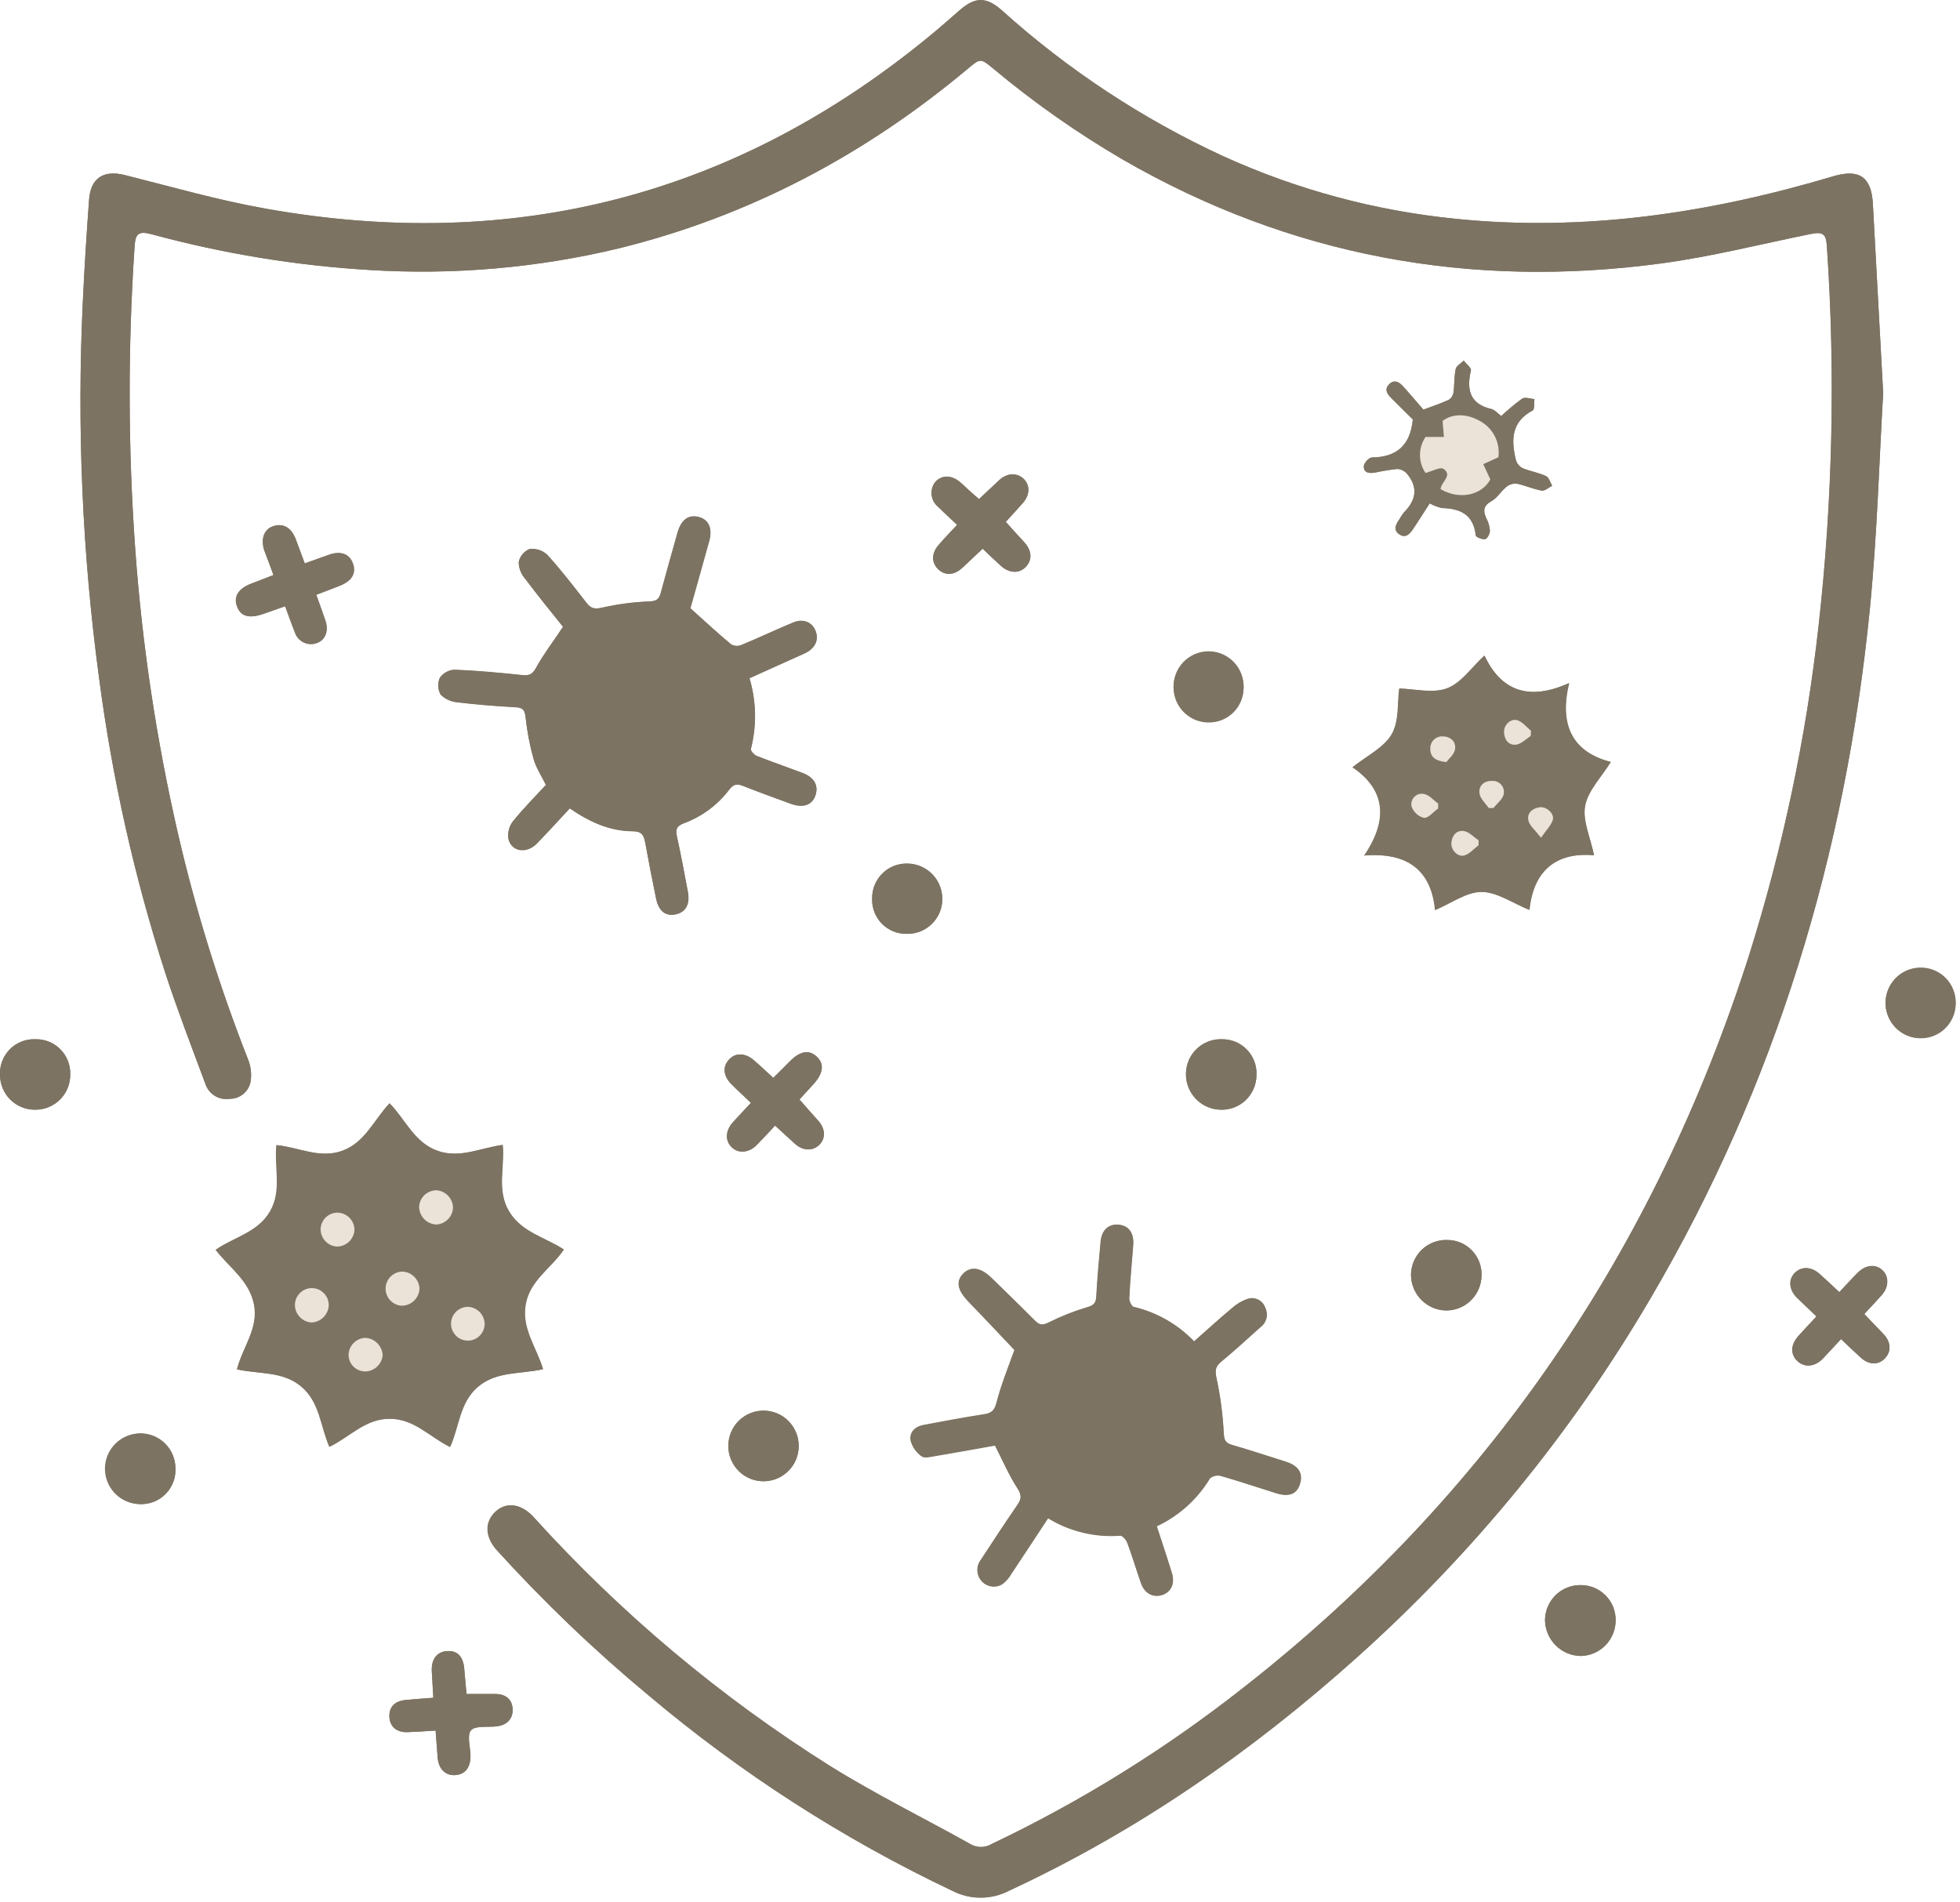 <?xml version="1.0" encoding="UTF-8"?> <svg xmlns="http://www.w3.org/2000/svg" viewBox="0 0 39.163 38" fill="none"> <g clip-path="url(#clip0_682_1180)"> <path d="M37.628 7.852C37.551 6.445 37.487 5.258 37.422 4.071C37.393 3.537 37.15 3.368 36.631 3.522C34.167 4.257 31.662 4.637 29.086 4.372C27.48 4.212 25.912 3.79 24.443 3.122C22.831 2.379 21.34 1.397 20.02 0.208C19.71 -0.067 19.49 -0.068 19.184 0.197C18.995 0.359 18.814 0.522 18.624 0.679C14.726 3.907 10.28 5.055 5.314 4.17C4.36 4.002 3.432 3.735 2.494 3.498C2.072 3.392 1.811 3.553 1.78 3.989C1.73 4.669 1.686 5.349 1.655 6.029C1.535 8.543 1.644 11.062 1.981 13.556C2.242 15.545 2.682 17.507 3.296 19.416C3.543 20.173 3.83 20.917 4.108 21.664C4.141 21.762 4.208 21.844 4.296 21.898C4.384 21.951 4.488 21.972 4.59 21.956C4.689 21.957 4.786 21.923 4.863 21.859C4.939 21.795 4.991 21.707 5.009 21.608C5.031 21.461 5.014 21.311 4.959 21.173C4.381 19.704 3.912 18.194 3.556 16.656C3.125 14.785 2.84 12.884 2.702 10.969C2.558 8.959 2.553 6.94 2.689 4.929C2.705 4.658 2.775 4.612 3.036 4.682C4.458 5.068 5.917 5.307 7.388 5.395C9.063 5.499 10.744 5.353 12.375 4.96C14.977 4.318 17.28 3.095 19.331 1.38C19.592 1.162 19.592 1.159 19.852 1.374C20.663 2.051 21.529 2.659 22.441 3.191C25.788 5.121 29.384 5.777 33.196 5.263C34.194 5.129 35.178 4.879 36.167 4.678C36.422 4.625 36.487 4.665 36.504 4.915C36.677 7.448 36.621 9.991 36.338 12.514C36.088 14.745 35.623 16.947 34.95 19.088C33.061 24.996 29.727 29.902 24.839 33.726C23.287 34.949 21.603 35.994 19.82 36.843C19.755 36.882 19.682 36.903 19.607 36.904C19.532 36.905 19.458 36.886 19.393 36.848C18.46 36.326 17.498 35.853 16.591 35.289C14.396 33.909 12.4 32.234 10.66 30.309C10.418 30.047 10.111 30.007 9.9 30.206C9.688 30.405 9.69 30.71 9.93 30.976C10.869 32.011 11.879 32.979 12.954 33.872C14.802 35.43 16.842 36.744 19.025 37.779C19.203 37.871 19.4 37.919 19.6 37.918C19.799 37.917 19.996 37.867 20.173 37.774C22.726 36.587 25.011 35.001 27.102 33.127C29.42 31.054 31.403 28.631 32.977 25.946C35.482 21.682 36.88 17.058 37.363 12.15C37.511 10.65 37.551 9.14 37.628 7.852ZM11.266 24.967C10.895 24.722 10.429 24.625 10.176 24.208C9.922 23.791 10.089 23.322 10.047 22.877C9.593 22.937 9.18 23.159 8.728 22.988C8.276 22.818 8.103 22.369 7.787 22.046C7.475 22.378 7.302 22.829 6.844 22.994C6.386 23.158 5.97 22.922 5.527 22.881C5.485 23.335 5.645 23.791 5.396 24.213C5.146 24.634 4.677 24.718 4.313 24.973C4.592 25.333 4.992 25.59 5.081 26.069C5.169 26.549 4.852 26.919 4.739 27.361C5.179 27.46 5.649 27.393 6.022 27.703C6.395 28.014 6.405 28.499 6.586 28.908C6.991 28.714 7.299 28.346 7.792 28.348C8.286 28.35 8.593 28.716 8.996 28.911C9.179 28.51 9.182 28.027 9.552 27.71C9.922 27.394 10.406 27.461 10.853 27.357C10.719 26.916 10.419 26.543 10.506 26.061C10.593 25.578 11.015 25.342 11.266 24.967ZM11.385 16.152C11.773 16.419 12.178 16.607 12.641 16.606C12.814 16.606 12.863 16.681 12.89 16.827C12.958 17.204 13.032 17.581 13.11 17.958C13.161 18.199 13.302 18.306 13.496 18.267C13.689 18.228 13.791 18.065 13.743 17.815C13.673 17.446 13.605 17.075 13.524 16.707C13.491 16.566 13.524 16.502 13.663 16.446C14.025 16.312 14.341 16.077 14.574 15.769C14.661 15.658 14.733 15.656 14.848 15.701C15.164 15.826 15.483 15.942 15.802 16.058C16.041 16.145 16.224 16.079 16.291 15.89C16.359 15.701 16.272 15.531 16.031 15.441C15.727 15.326 15.424 15.222 15.118 15.102C15.067 15.082 14.992 14.997 15.002 14.961C15.119 14.498 15.11 14.011 14.974 13.553L15.849 13.159C15.936 13.119 16.022 13.085 16.105 13.042C16.288 12.948 16.36 12.781 16.294 12.607C16.228 12.433 16.046 12.361 15.846 12.443C15.499 12.587 15.16 12.748 14.813 12.891C14.781 12.905 14.745 12.91 14.71 12.908C14.675 12.906 14.641 12.896 14.61 12.878C14.341 12.654 14.083 12.416 13.795 12.157C13.911 11.742 14.043 11.277 14.172 10.81C14.24 10.567 14.164 10.39 13.973 10.336C13.765 10.277 13.611 10.383 13.539 10.643C13.425 11.047 13.311 11.451 13.202 11.855C13.169 11.977 13.115 12.014 12.977 12.021C12.661 12.033 12.348 12.073 12.039 12.143C11.884 12.181 11.807 12.162 11.717 12.045C11.464 11.719 11.213 11.39 10.936 11.088C10.888 11.044 10.832 11.011 10.77 10.991C10.708 10.972 10.643 10.966 10.579 10.974C10.525 10.996 10.477 11.032 10.44 11.078C10.402 11.123 10.376 11.177 10.365 11.235C10.367 11.355 10.411 11.47 10.49 11.561C10.745 11.9 11.01 12.229 11.251 12.527C11.055 12.82 10.862 13.072 10.711 13.348C10.634 13.488 10.562 13.505 10.425 13.491C9.98 13.445 9.534 13.404 9.086 13.385C9.028 13.387 8.971 13.402 8.92 13.43C8.869 13.458 8.824 13.497 8.79 13.544C8.766 13.597 8.755 13.656 8.757 13.714C8.76 13.773 8.776 13.83 8.805 13.881C8.894 13.97 9.013 14.024 9.138 14.034C9.525 14.081 9.919 14.112 10.304 14.133C10.453 14.141 10.488 14.194 10.503 14.338C10.533 14.618 10.586 14.894 10.661 15.164C10.713 15.347 10.825 15.512 10.909 15.686C10.681 15.934 10.45 16.165 10.247 16.418C10.21 16.467 10.183 16.524 10.168 16.583C10.153 16.643 10.151 16.705 10.16 16.766C10.223 17.027 10.528 17.065 10.731 16.853C10.951 16.624 11.163 16.389 11.385 16.152ZM20.27 26.974C20.146 27.321 20.004 27.665 19.912 28.017C19.871 28.173 19.82 28.231 19.67 28.255C19.263 28.318 18.858 28.394 18.455 28.47C18.282 28.502 18.164 28.616 18.195 28.786C18.23 28.91 18.307 29.018 18.412 29.093C18.469 29.136 18.593 29.102 18.684 29.087C19.095 29.018 19.505 28.943 19.878 28.877C20.036 29.186 20.159 29.473 20.326 29.732C20.413 29.867 20.413 29.947 20.326 30.07C20.075 30.434 19.833 30.804 19.592 31.173C19.546 31.235 19.524 31.311 19.528 31.387C19.533 31.464 19.564 31.536 19.616 31.592C19.668 31.648 19.739 31.684 19.815 31.693C19.89 31.702 19.967 31.684 20.031 31.642C20.1 31.59 20.157 31.523 20.2 31.448C20.444 31.083 20.684 30.715 20.938 30.33C21.37 30.595 21.875 30.717 22.38 30.678C22.427 30.678 22.501 30.765 22.524 30.826C22.622 31.092 22.703 31.363 22.796 31.629C22.87 31.841 23.049 31.929 23.238 31.856C23.405 31.792 23.476 31.629 23.411 31.421C23.316 31.113 23.213 30.806 23.11 30.49C23.551 30.283 23.921 29.95 24.173 29.533C24.202 29.509 24.237 29.492 24.275 29.483C24.312 29.475 24.351 29.475 24.388 29.484C24.763 29.593 25.132 29.718 25.504 29.833C25.757 29.911 25.915 29.842 25.974 29.636C26.033 29.43 25.941 29.284 25.695 29.205C25.338 29.092 24.981 28.974 24.621 28.87C24.484 28.831 24.459 28.772 24.448 28.629C24.43 28.263 24.382 27.9 24.306 27.542C24.269 27.382 24.277 27.301 24.402 27.199C24.671 26.979 24.927 26.744 25.182 26.511C25.242 26.468 25.284 26.405 25.301 26.333C25.318 26.262 25.309 26.187 25.276 26.121C25.252 26.055 25.205 26 25.143 25.968C25.08 25.936 25.009 25.928 24.941 25.947C24.82 25.987 24.708 26.052 24.613 26.138C24.359 26.349 24.116 26.573 23.858 26.8C23.531 26.458 23.112 26.219 22.652 26.111C22.608 26.1 22.557 25.997 22.56 25.937C22.578 25.583 22.611 25.23 22.639 24.876C22.658 24.636 22.552 24.487 22.352 24.469C22.153 24.451 22.012 24.572 21.99 24.809C21.955 25.176 21.923 25.544 21.903 25.913C21.895 26.049 21.834 26.087 21.713 26.121C21.452 26.199 21.198 26.299 20.954 26.422C20.829 26.485 20.768 26.476 20.678 26.385C20.393 26.097 20.102 25.816 19.811 25.532C19.598 25.324 19.397 25.293 19.246 25.445C19.095 25.598 19.129 25.776 19.35 26.005C19.672 26.337 19.984 26.67 20.27 26.974ZM31.85 17.088C31.777 16.727 31.618 16.392 31.676 16.094C31.734 15.797 32 15.528 32.188 15.224C31.42 15.026 31.153 14.49 31.355 13.648C30.554 14.01 29.995 13.808 29.664 13.099C29.404 13.336 29.2 13.648 28.917 13.753C28.635 13.858 28.262 13.764 27.963 13.757C27.923 14.041 27.963 14.412 27.81 14.674C27.656 14.936 27.315 15.102 27.029 15.33C27.673 15.765 27.762 16.359 27.263 17.093C28.15 17.022 28.605 17.407 28.679 18.183C29.006 18.045 29.308 17.821 29.608 17.821C29.91 17.821 30.223 18.043 30.563 18.18C30.637 17.419 31.072 17.02 31.85 17.088ZM28.567 10.058C28.645 10.102 28.73 10.134 28.817 10.153C29.184 10.161 29.442 10.287 29.487 10.697C29.487 10.733 29.615 10.784 29.675 10.773C29.717 10.766 29.77 10.667 29.77 10.609C29.764 10.522 29.74 10.437 29.7 10.36C29.628 10.207 29.636 10.104 29.804 10.012C29.918 9.948 29.992 9.815 30.098 9.73C30.155 9.682 30.229 9.658 30.304 9.664C30.473 9.698 30.635 9.774 30.804 9.803C30.866 9.815 30.943 9.742 31.014 9.708C30.974 9.641 30.949 9.541 30.891 9.515C30.741 9.446 30.574 9.419 30.421 9.355C30.39 9.339 30.363 9.317 30.34 9.29C30.318 9.263 30.301 9.232 30.291 9.199C30.192 8.8 30.19 8.43 30.625 8.202C30.665 8.182 30.649 8.054 30.66 7.976C30.573 7.971 30.471 7.93 30.414 7.967C30.268 8.073 30.129 8.19 29.997 8.315C29.924 8.262 29.867 8.19 29.797 8.174C29.363 8.07 29.303 7.784 29.39 7.402C29.402 7.351 29.297 7.273 29.246 7.207C29.191 7.263 29.1 7.311 29.086 7.375C29.053 7.53 29.064 7.693 29.041 7.85C29.036 7.879 29.025 7.906 29.009 7.931C28.992 7.955 28.971 7.976 28.946 7.991C28.804 8.058 28.653 8.107 28.441 8.187C28.318 8.045 28.181 7.88 28.033 7.719C27.953 7.632 27.852 7.579 27.754 7.682C27.656 7.785 27.722 7.88 27.806 7.961C27.96 8.112 28.111 8.264 28.23 8.382C28.18 8.912 27.895 9.136 27.412 9.142C27.354 9.142 27.254 9.252 27.251 9.316C27.246 9.452 27.363 9.462 27.472 9.444C27.62 9.412 27.769 9.387 27.92 9.371C27.957 9.373 27.993 9.383 28.027 9.4C28.06 9.416 28.09 9.439 28.114 9.468C28.34 9.738 28.295 9.995 28.056 10.236C28.02 10.281 27.988 10.329 27.96 10.379C27.887 10.482 27.833 10.595 27.964 10.68C28.095 10.764 28.177 10.658 28.243 10.559C28.352 10.395 28.455 10.232 28.567 10.058ZM19.124 10.487C18.993 10.63 18.864 10.757 18.751 10.895C18.61 11.063 18.616 11.252 18.751 11.379C18.886 11.506 19.068 11.497 19.232 11.343L19.637 10.963C19.754 11.074 19.877 11.195 20.006 11.311C20.18 11.464 20.378 11.464 20.507 11.317C20.635 11.171 20.614 10.994 20.464 10.831C20.343 10.7 20.223 10.57 20.098 10.427C20.201 10.312 20.324 10.18 20.445 10.044C20.586 9.879 20.583 9.68 20.445 9.559C20.307 9.438 20.114 9.455 19.959 9.602C19.83 9.725 19.699 9.846 19.563 9.973C19.506 9.924 19.441 9.867 19.376 9.809C19.312 9.75 19.252 9.688 19.186 9.635C19.013 9.488 18.813 9.49 18.686 9.635C18.632 9.707 18.607 9.798 18.617 9.888C18.626 9.979 18.67 10.062 18.739 10.121C18.859 10.241 18.986 10.354 19.124 10.487ZM36.752 25.818C36.611 25.687 36.492 25.573 36.367 25.461C36.199 25.306 36.002 25.297 35.865 25.433C35.728 25.57 35.748 25.773 35.909 25.932C36.036 26.056 36.165 26.177 36.297 26.304C36.163 26.449 36.049 26.565 35.938 26.692C35.782 26.866 35.775 27.059 35.914 27.194C36.054 27.328 36.266 27.314 36.429 27.141C36.547 27.018 36.661 26.892 36.788 26.756C36.931 26.892 37.056 27.013 37.184 27.128C37.342 27.274 37.539 27.277 37.665 27.141C37.792 27.006 37.788 26.817 37.637 26.657C37.514 26.527 37.389 26.397 37.252 26.256C37.363 26.135 37.48 26.01 37.598 25.88C37.746 25.714 37.749 25.503 37.612 25.377C37.474 25.251 37.281 25.272 37.128 25.425C37.002 25.545 36.887 25.675 36.752 25.818ZM15.005 22.036C14.871 22.181 14.751 22.304 14.637 22.434C14.487 22.608 14.488 22.809 14.637 22.936C14.769 23.051 14.974 23.029 15.12 22.88C15.241 22.757 15.357 22.63 15.489 22.49C15.631 22.62 15.761 22.743 15.895 22.861C16.054 23 16.251 23.001 16.379 22.867C16.506 22.733 16.489 22.541 16.343 22.384C16.222 22.252 16.106 22.116 15.976 21.969C16.053 21.882 16.15 21.778 16.246 21.673C16.454 21.448 16.479 21.258 16.319 21.111C16.159 20.963 15.98 21.004 15.778 21.212C15.674 21.319 15.567 21.423 15.453 21.537L15.256 21.356C15.191 21.298 15.128 21.238 15.062 21.182C14.896 21.039 14.706 21.031 14.58 21.158C14.439 21.3 14.446 21.488 14.611 21.657C14.73 21.781 14.86 21.896 15.005 22.036ZM5.464 11.49C5.31 11.549 5.177 11.603 5.043 11.652C4.762 11.754 4.656 11.913 4.737 12.126C4.813 12.322 4.983 12.365 5.272 12.262C5.409 12.213 5.548 12.165 5.695 12.114C5.768 12.309 5.824 12.474 5.89 12.636C5.904 12.679 5.926 12.719 5.955 12.753C5.985 12.787 6.021 12.815 6.061 12.835C6.102 12.855 6.146 12.867 6.191 12.87C6.236 12.872 6.281 12.866 6.324 12.851C6.497 12.79 6.568 12.609 6.497 12.403C6.441 12.234 6.378 12.067 6.314 11.886C6.488 11.819 6.643 11.762 6.796 11.7C7.035 11.603 7.12 11.445 7.043 11.249C6.971 11.065 6.799 11.005 6.572 11.085C6.411 11.141 6.252 11.199 6.083 11.259C6.017 11.078 5.96 10.922 5.901 10.768C5.815 10.538 5.648 10.447 5.449 10.517C5.276 10.579 5.206 10.762 5.276 10.992C5.337 11.148 5.399 11.301 5.464 11.49ZM8.704 34.578C8.718 34.776 8.731 34.948 8.745 35.12C8.764 35.352 8.901 35.484 9.102 35.468C9.303 35.453 9.402 35.313 9.401 35.086C9.401 34.912 9.326 34.665 9.413 34.571C9.501 34.477 9.75 34.516 9.927 34.494C10.136 34.468 10.251 34.339 10.243 34.15C10.235 33.961 10.11 33.849 9.896 33.847C9.705 33.847 9.515 33.847 9.323 33.847C9.307 33.673 9.289 33.518 9.278 33.359C9.26 33.098 9.141 32.974 8.926 32.991C8.728 33.007 8.616 33.156 8.628 33.394C8.637 33.568 8.648 33.737 8.659 33.923C8.456 33.94 8.277 33.95 8.099 33.968C7.887 33.99 7.771 34.116 7.781 34.306C7.79 34.496 7.927 34.619 8.15 34.61C8.326 34.604 8.494 34.591 8.704 34.578ZM14.552 28.894C14.553 29.081 14.628 29.26 14.76 29.392C14.893 29.524 15.072 29.597 15.259 29.596C15.445 29.595 15.624 29.52 15.755 29.387C15.887 29.255 15.96 29.075 15.959 28.888C15.958 28.7 15.883 28.521 15.75 28.39C15.618 28.258 15.438 28.185 15.252 28.186C15.065 28.187 14.887 28.262 14.755 28.395C14.624 28.528 14.551 28.708 14.552 28.896V28.894ZM28.919 24.776C28.825 24.773 28.732 24.788 28.645 24.822C28.557 24.855 28.477 24.906 28.409 24.97C28.342 25.035 28.288 25.113 28.25 25.199C28.213 25.286 28.194 25.379 28.193 25.472C28.195 25.659 28.269 25.837 28.399 25.969C28.53 26.102 28.706 26.178 28.892 26.182C29.078 26.183 29.257 26.111 29.39 25.98C29.523 25.85 29.6 25.672 29.602 25.486C29.606 25.394 29.59 25.302 29.558 25.216C29.525 25.13 29.475 25.051 29.411 24.985C29.347 24.919 29.271 24.866 29.186 24.83C29.102 24.795 29.011 24.776 28.919 24.776ZM18.12 18.659C18.212 18.661 18.304 18.644 18.39 18.61C18.476 18.576 18.554 18.525 18.62 18.46C18.686 18.396 18.739 18.318 18.775 18.233C18.811 18.147 18.829 18.055 18.829 17.963C18.83 17.776 18.757 17.596 18.626 17.463C18.495 17.33 18.316 17.255 18.13 17.253C18.038 17.251 17.946 17.267 17.86 17.301C17.775 17.335 17.696 17.386 17.631 17.451C17.565 17.516 17.513 17.594 17.478 17.68C17.443 17.765 17.426 17.857 17.427 17.949C17.423 18.042 17.438 18.135 17.471 18.222C17.504 18.309 17.555 18.388 17.62 18.455C17.685 18.521 17.763 18.574 17.849 18.609C17.935 18.644 18.027 18.661 18.12 18.659ZM0.705 20.765C0.611 20.761 0.517 20.777 0.429 20.812C0.342 20.846 0.262 20.899 0.196 20.966C0.13 21.033 0.078 21.113 0.044 21.201C0.01 21.289 -0.005 21.383 -0 21.478C-0 21.571 0.018 21.662 0.054 21.748C0.09 21.833 0.142 21.911 0.209 21.976C0.275 22.04 0.353 22.091 0.439 22.125C0.525 22.159 0.617 22.176 0.709 22.174C0.802 22.174 0.893 22.155 0.978 22.12C1.063 22.084 1.14 22.031 1.205 21.965C1.27 21.899 1.32 21.821 1.354 21.735C1.388 21.648 1.405 21.556 1.403 21.464C1.406 21.371 1.389 21.279 1.355 21.193C1.321 21.107 1.269 21.029 1.204 20.964C1.139 20.898 1.061 20.847 0.975 20.813C0.889 20.779 0.797 20.763 0.705 20.765ZM39.076 20.05C39.078 19.911 39.038 19.774 38.962 19.658C38.886 19.542 38.778 19.45 38.65 19.396C38.522 19.342 38.382 19.326 38.246 19.352C38.109 19.378 37.984 19.444 37.885 19.541C37.786 19.639 37.718 19.763 37.69 19.9C37.661 20.036 37.674 20.177 37.726 20.306C37.778 20.435 37.867 20.546 37.981 20.624C38.096 20.702 38.231 20.745 38.37 20.746C38.462 20.748 38.553 20.731 38.639 20.697C38.725 20.663 38.803 20.612 38.869 20.547C38.935 20.482 38.987 20.405 39.023 20.319C39.058 20.234 39.076 20.142 39.076 20.05ZM31.581 31.672C31.395 31.67 31.216 31.742 31.083 31.873C30.95 32.003 30.874 32.181 30.871 32.368C30.873 32.559 30.949 32.741 31.083 32.875C31.217 33.01 31.399 33.087 31.589 33.088C31.775 33.084 31.951 33.007 32.081 32.873C32.211 32.739 32.283 32.56 32.283 32.373C32.283 32.281 32.266 32.189 32.231 32.103C32.195 32.018 32.144 31.94 32.078 31.875C32.013 31.81 31.936 31.758 31.85 31.723C31.765 31.688 31.673 31.671 31.581 31.672ZM24.849 13.74C24.85 13.601 24.81 13.464 24.734 13.348C24.657 13.232 24.548 13.141 24.421 13.087C24.293 13.033 24.152 13.018 24.016 13.044C23.88 13.071 23.754 13.137 23.656 13.235C23.557 13.333 23.49 13.458 23.463 13.595C23.435 13.731 23.449 13.872 23.501 14.001C23.554 14.13 23.644 14.24 23.759 14.317C23.874 14.395 24.01 14.436 24.149 14.436C24.24 14.437 24.332 14.421 24.417 14.386C24.502 14.352 24.579 14.301 24.645 14.236C24.71 14.171 24.762 14.094 24.797 14.009C24.832 13.923 24.849 13.832 24.849 13.74ZM3.506 29.342C3.506 29.249 3.488 29.158 3.454 29.073C3.419 28.987 3.367 28.91 3.302 28.845C3.237 28.78 3.159 28.728 3.074 28.693C2.989 28.658 2.898 28.641 2.806 28.641C2.623 28.647 2.45 28.723 2.322 28.854C2.195 28.985 2.123 29.161 2.122 29.344C2.121 29.527 2.191 29.703 2.317 29.836C2.443 29.968 2.615 30.046 2.798 30.054C2.892 30.057 2.986 30.041 3.073 30.007C3.161 29.972 3.241 29.92 3.307 29.853C3.374 29.786 3.426 29.706 3.46 29.618C3.494 29.53 3.51 29.436 3.506 29.342ZM24.417 20.765C24.325 20.762 24.233 20.776 24.147 20.809C24.061 20.841 23.982 20.891 23.915 20.954C23.847 21.018 23.794 21.094 23.756 21.178C23.719 21.263 23.699 21.354 23.697 21.446C23.692 21.633 23.761 21.814 23.888 21.951C24.015 22.087 24.191 22.167 24.378 22.174C24.472 22.179 24.566 22.164 24.654 22.131C24.742 22.098 24.823 22.048 24.891 21.983C24.959 21.918 25.013 21.839 25.05 21.752C25.087 21.666 25.106 21.572 25.106 21.478C25.11 21.385 25.095 21.292 25.062 21.205C25.029 21.119 24.979 21.039 24.915 20.973C24.85 20.906 24.773 20.853 24.687 20.817C24.602 20.782 24.51 20.764 24.417 20.765Z" fill="#7D7362"></path> <path d="M37.628 7.852C37.551 9.14 37.511 10.65 37.364 12.148C36.881 17.056 35.483 21.679 32.978 25.944C31.404 28.63 29.422 31.052 27.103 33.125C25.012 34.999 22.727 36.585 20.174 37.772C19.997 37.866 19.8 37.915 19.601 37.916C19.401 37.917 19.204 37.869 19.026 37.778C16.844 36.742 14.803 35.429 12.955 33.87C11.879 32.977 10.868 32.011 9.928 30.976C9.687 30.71 9.676 30.415 9.897 30.206C10.119 29.997 10.418 30.045 10.657 30.309C12.398 32.234 14.394 33.909 16.589 35.289C17.495 35.853 18.457 36.327 19.391 36.848C19.456 36.886 19.53 36.905 19.605 36.904C19.68 36.903 19.753 36.882 19.817 36.843C21.601 35.994 23.284 34.949 24.837 33.726C29.725 29.902 33.058 24.996 34.947 19.088C35.621 16.947 36.086 14.745 36.335 12.514C36.619 9.991 36.674 7.448 36.502 4.915C36.485 4.665 36.415 4.625 36.165 4.678C35.175 4.879 34.192 5.129 33.193 5.263C29.384 5.777 25.788 5.121 22.438 3.191C21.526 2.659 20.66 2.051 19.849 1.374C19.589 1.159 19.589 1.161 19.329 1.38C17.28 3.093 14.976 4.317 12.375 4.96C10.744 5.353 9.063 5.499 7.388 5.395C5.917 5.307 4.458 5.068 3.036 4.682C2.776 4.612 2.705 4.658 2.689 4.929C2.554 6.94 2.558 8.959 2.702 10.969C2.84 12.884 3.126 14.785 3.556 16.656C3.911 18.194 4.379 19.704 4.957 21.172C5.012 21.31 5.029 21.461 5.006 21.607C4.989 21.706 4.937 21.795 4.86 21.858C4.784 21.922 4.687 21.956 4.587 21.955C4.486 21.971 4.383 21.951 4.295 21.898C4.207 21.845 4.14 21.763 4.106 21.666C3.829 20.919 3.541 20.175 3.294 19.418C2.681 17.508 2.242 15.546 1.981 13.556C1.644 11.062 1.535 8.543 1.655 6.029C1.686 5.349 1.73 4.669 1.78 3.989C1.811 3.554 2.072 3.392 2.495 3.498C3.432 3.732 4.365 4.002 5.314 4.17C10.28 5.055 14.726 3.909 18.624 0.679C18.814 0.522 18.998 0.359 19.184 0.197C19.49 -0.064 19.711 -0.064 20.02 0.208C21.34 1.397 22.832 2.379 24.444 3.122C25.913 3.79 27.481 4.212 29.086 4.372C31.664 4.633 34.169 4.257 36.632 3.522C37.152 3.368 37.393 3.537 37.422 4.071C37.487 5.258 37.551 6.445 37.628 7.852Z" fill="#7D7362"></path> <path d="M11.266 24.967C11.013 25.342 10.586 25.576 10.5 26.061C10.414 26.545 10.715 26.916 10.847 27.357C10.403 27.461 9.923 27.389 9.546 27.71C9.168 28.031 9.173 28.51 8.99 28.911C8.586 28.716 8.279 28.349 7.786 28.348C7.292 28.347 6.984 28.714 6.579 28.908C6.399 28.499 6.391 28.017 6.016 27.703C5.64 27.39 5.172 27.46 4.733 27.361C4.845 26.919 5.166 26.548 5.074 26.069C4.983 25.591 4.585 25.333 4.307 24.973C4.671 24.718 5.143 24.629 5.389 24.212C5.636 23.796 5.476 23.335 5.521 22.881C5.964 22.922 6.382 23.161 6.838 22.993C7.294 22.826 7.468 22.378 7.781 22.046C8.096 22.369 8.269 22.818 8.722 22.988C9.174 23.159 9.589 22.937 10.041 22.877C10.083 23.322 9.913 23.785 10.169 24.208C10.425 24.631 10.894 24.721 11.266 24.967ZM9.357 26.112C9.313 26.111 9.269 26.119 9.228 26.135C9.187 26.151 9.149 26.176 9.118 26.206C9.086 26.237 9.06 26.274 9.043 26.314C9.025 26.355 9.015 26.399 9.014 26.443C9.014 26.487 9.021 26.531 9.038 26.573C9.054 26.614 9.078 26.652 9.108 26.684C9.139 26.716 9.176 26.741 9.216 26.759C9.257 26.777 9.3 26.786 9.344 26.787C9.432 26.789 9.516 26.756 9.58 26.697C9.643 26.637 9.681 26.555 9.686 26.468C9.688 26.377 9.655 26.289 9.593 26.222C9.531 26.156 9.445 26.116 9.355 26.112H9.357ZM7.085 24.56C7.081 24.469 7.041 24.383 6.975 24.321C6.909 24.259 6.821 24.226 6.73 24.228C6.643 24.233 6.562 24.271 6.502 24.335C6.443 24.399 6.41 24.484 6.411 24.571C6.414 24.658 6.45 24.741 6.511 24.803C6.572 24.865 6.655 24.902 6.742 24.906C6.832 24.903 6.917 24.865 6.981 24.801C7.044 24.736 7.08 24.65 7.082 24.56H7.085ZM9.055 24.131C9.053 24.043 9.019 23.96 8.96 23.895C8.9 23.831 8.82 23.791 8.733 23.783C8.642 23.781 8.554 23.815 8.487 23.878C8.421 23.941 8.382 24.027 8.379 24.119C8.382 24.21 8.42 24.297 8.484 24.361C8.548 24.426 8.635 24.464 8.726 24.467C8.812 24.46 8.892 24.422 8.952 24.36C9.012 24.299 9.048 24.217 9.052 24.131H9.055ZM8.384 25.747C8.38 25.66 8.344 25.577 8.283 25.514C8.222 25.451 8.14 25.413 8.053 25.407C7.963 25.404 7.875 25.438 7.81 25.5C7.744 25.562 7.706 25.648 7.703 25.739C7.701 25.829 7.734 25.917 7.796 25.983C7.858 26.048 7.944 26.087 8.034 26.089C8.124 26.087 8.21 26.051 8.275 25.987C8.34 25.924 8.378 25.838 8.382 25.747H8.384ZM6.227 26.425C6.314 26.421 6.396 26.385 6.459 26.325C6.521 26.265 6.56 26.184 6.568 26.097C6.571 26.051 6.564 26.005 6.548 25.962C6.533 25.919 6.509 25.879 6.477 25.846C6.446 25.812 6.408 25.785 6.366 25.767C6.324 25.748 6.279 25.738 6.233 25.738C6.187 25.738 6.142 25.747 6.099 25.765C6.057 25.782 6.019 25.809 5.987 25.842C5.955 25.875 5.93 25.914 5.914 25.957C5.898 26 5.89 26.046 5.892 26.092C5.898 26.179 5.935 26.261 5.996 26.323C6.058 26.384 6.14 26.421 6.227 26.425ZM7.305 26.732C7.218 26.734 7.135 26.769 7.073 26.83C7.011 26.891 6.974 26.973 6.969 27.06C6.967 27.105 6.974 27.151 6.99 27.193C7.005 27.235 7.03 27.274 7.061 27.307C7.092 27.339 7.13 27.365 7.171 27.382C7.213 27.4 7.258 27.409 7.303 27.408C7.39 27.407 7.473 27.373 7.537 27.313C7.601 27.254 7.641 27.173 7.65 27.086C7.647 26.994 7.61 26.907 7.546 26.841C7.482 26.776 7.396 26.737 7.305 26.732Z" fill="#7D7362"></path> <path d="M11.385 16.152C11.163 16.39 10.951 16.625 10.73 16.848C10.527 17.057 10.222 17.015 10.159 16.761C10.15 16.7 10.152 16.638 10.167 16.578C10.182 16.519 10.209 16.462 10.246 16.413C10.449 16.16 10.679 15.929 10.908 15.681C10.822 15.507 10.712 15.344 10.66 15.159C10.585 14.889 10.532 14.613 10.502 14.334C10.487 14.189 10.452 14.136 10.303 14.128C9.914 14.107 9.522 14.076 9.137 14.029C9.012 14.019 8.893 13.965 8.804 13.876C8.775 13.825 8.759 13.768 8.756 13.709C8.754 13.651 8.765 13.592 8.789 13.539C8.823 13.492 8.868 13.453 8.919 13.425C8.97 13.398 9.027 13.382 9.085 13.38C9.533 13.397 9.979 13.44 10.424 13.486C10.561 13.5 10.633 13.486 10.71 13.343C10.861 13.068 11.057 12.815 11.25 12.522C11.013 12.224 10.744 11.896 10.489 11.556C10.41 11.465 10.366 11.35 10.364 11.23C10.376 11.172 10.401 11.118 10.439 11.073C10.476 11.027 10.524 10.992 10.578 10.969C10.642 10.961 10.707 10.967 10.769 10.986C10.831 11.006 10.888 11.039 10.935 11.083C11.211 11.388 11.462 11.717 11.716 12.04C11.803 12.157 11.883 12.177 12.039 12.138C12.347 12.069 12.661 12.028 12.976 12.016C13.113 12.01 13.168 11.972 13.201 11.85C13.31 11.446 13.424 11.042 13.538 10.638C13.612 10.377 13.765 10.272 13.972 10.331C14.163 10.385 14.239 10.563 14.171 10.805C14.042 11.272 13.911 11.737 13.794 12.152C14.082 12.413 14.34 12.649 14.609 12.874C14.64 12.891 14.674 12.901 14.709 12.903C14.744 12.905 14.78 12.9 14.812 12.887C15.159 12.743 15.499 12.582 15.845 12.438C16.047 12.351 16.225 12.427 16.297 12.605C16.369 12.782 16.291 12.941 16.108 13.04C16.021 13.082 15.935 13.117 15.852 13.156L14.977 13.55C15.114 14.011 15.124 14.5 15.005 14.966C14.994 15.002 15.069 15.086 15.12 15.107C15.422 15.226 15.727 15.331 16.034 15.446C16.27 15.533 16.36 15.697 16.294 15.895C16.228 16.092 16.043 16.15 15.805 16.063C15.485 15.947 15.166 15.83 14.85 15.706C14.735 15.66 14.661 15.663 14.576 15.774C14.344 16.082 14.028 16.317 13.666 16.451C13.527 16.503 13.492 16.567 13.526 16.712C13.608 17.08 13.675 17.45 13.745 17.82C13.793 18.07 13.704 18.23 13.498 18.272C13.293 18.313 13.163 18.204 13.112 17.963C13.034 17.587 12.96 17.21 12.892 16.832C12.865 16.685 12.817 16.61 12.643 16.611C12.178 16.607 11.773 16.419 11.385 16.152ZM12.935 12.704C12.49 12.538 11.602 12.938 11.361 13.564L11.686 13.598C11.91 13.621 12.032 13.764 12.009 13.972C11.987 14.165 11.836 14.273 11.617 14.252C11.469 14.238 11.32 14.227 11.176 14.216C11.009 15.015 11.914 16.022 12.703 15.926C12.674 15.705 12.575 15.429 12.889 15.346C13.289 15.242 13.302 15.593 13.365 15.848C13.694 15.728 13.976 15.504 14.169 15.211C14.361 14.917 14.455 14.57 14.435 14.219C14.399 13.639 13.994 13.018 13.589 12.92C13.449 13.303 13.34 13.411 13.137 13.37C12.933 13.329 12.889 13.202 12.935 12.704Z" fill="#7D7362"></path> <path d="M20.27 26.974C19.983 26.673 19.672 26.341 19.355 26.013C19.134 25.784 19.095 25.611 19.251 25.453C19.407 25.296 19.603 25.33 19.816 25.54C20.105 25.824 20.396 26.105 20.683 26.393C20.77 26.48 20.834 26.493 20.959 26.429C21.203 26.307 21.457 26.206 21.718 26.128C21.839 26.091 21.9 26.056 21.908 25.92C21.93 25.551 21.962 25.183 21.995 24.816C22.017 24.58 22.153 24.459 22.357 24.477C22.562 24.495 22.663 24.644 22.644 24.883C22.616 25.237 22.583 25.591 22.565 25.945C22.565 26.003 22.613 26.106 22.657 26.119C23.117 26.227 23.536 26.466 23.863 26.808C24.123 26.58 24.364 26.356 24.618 26.146C24.713 26.06 24.825 25.995 24.946 25.954C25.014 25.936 25.085 25.944 25.148 25.976C25.21 26.008 25.257 26.063 25.281 26.128C25.314 26.194 25.323 26.269 25.306 26.341C25.288 26.413 25.247 26.476 25.187 26.519C24.927 26.751 24.673 26.987 24.407 27.206C24.282 27.308 24.274 27.389 24.311 27.549C24.387 27.907 24.435 28.271 24.453 28.637C24.461 28.78 24.487 28.839 24.626 28.878C24.986 28.982 25.343 29.1 25.7 29.213C25.946 29.291 26.039 29.436 25.979 29.644C25.92 29.852 25.762 29.918 25.509 29.84C25.137 29.724 24.768 29.599 24.393 29.492C24.356 29.483 24.317 29.482 24.28 29.491C24.242 29.499 24.207 29.516 24.178 29.541C23.926 29.958 23.556 30.291 23.115 30.498C23.218 30.814 23.321 31.12 23.416 31.429C23.48 31.634 23.409 31.796 23.243 31.864C23.054 31.936 22.875 31.848 22.801 31.637C22.708 31.371 22.628 31.099 22.529 30.834C22.506 30.773 22.432 30.683 22.385 30.686C21.88 30.724 21.375 30.603 20.943 30.338C20.689 30.722 20.449 31.091 20.205 31.456C20.162 31.531 20.105 31.597 20.036 31.65C19.972 31.692 19.895 31.71 19.82 31.701C19.744 31.691 19.674 31.656 19.621 31.6C19.569 31.544 19.538 31.472 19.533 31.395C19.529 31.318 19.551 31.243 19.596 31.181C19.838 30.811 20.08 30.442 20.331 30.078C20.418 29.955 20.418 29.875 20.331 29.739C20.164 29.478 20.041 29.194 19.883 28.885C19.51 28.951 19.102 29.026 18.689 29.095C18.603 29.109 18.474 29.143 18.417 29.101C18.312 29.026 18.235 28.918 18.2 28.793C18.169 28.624 18.287 28.51 18.46 28.478C18.865 28.402 19.27 28.326 19.675 28.263C19.825 28.239 19.876 28.181 19.917 28.025C20.004 27.663 20.146 27.322 20.27 26.974ZM23.556 29.237C23.16 29.062 23.059 28.959 23.127 28.757C23.254 28.373 23.552 28.559 23.792 28.595C23.915 27.98 23.587 27.301 23.018 26.959C22.474 26.632 21.748 26.643 21.318 26.995C21.483 27.177 21.736 27.368 21.486 27.629C21.215 27.913 21.018 27.622 20.827 27.461C20.427 27.976 20.437 28.9 20.843 29.269C20.899 29.182 20.952 29.095 21.01 29.017C21.137 28.837 21.34 28.786 21.497 28.891C21.654 28.996 21.67 29.189 21.559 29.375C21.481 29.503 21.398 29.627 21.318 29.752C22.003 30.268 23.145 30.003 23.556 29.237Z" fill="#7D7362"></path> <path d="M31.85 17.088C31.069 17.021 30.636 17.419 30.556 18.181C30.22 18.045 29.913 17.823 29.602 17.822C29.29 17.821 28.999 18.046 28.672 18.184C28.598 17.409 28.144 17.023 27.256 17.095C27.755 16.36 27.666 15.769 27.022 15.331C27.305 15.104 27.645 14.944 27.803 14.676C27.961 14.408 27.916 14.042 27.956 13.759C28.259 13.766 28.623 13.861 28.91 13.754C29.198 13.647 29.4 13.337 29.657 13.1C29.989 13.809 30.547 14.011 31.348 13.65C31.146 14.491 31.413 15.027 32.181 15.226C31.993 15.528 31.727 15.792 31.669 16.096C31.612 16.399 31.777 16.727 31.85 17.088ZM30.586 14.705L30.591 14.604C30.505 14.531 30.424 14.43 30.322 14.394C30.192 14.35 30.047 14.492 30.052 14.632C30.057 14.772 30.145 14.899 30.292 14.881C30.395 14.872 30.488 14.771 30.586 14.705ZM29.545 16.886V16.787C29.449 16.722 29.358 16.619 29.254 16.602C29.11 16.579 29.014 16.689 29.002 16.84C28.993 16.979 29.134 17.129 29.262 17.089C29.365 17.062 29.449 16.96 29.543 16.889L29.545 16.886ZM30.791 16.74C30.904 16.575 31 16.486 31.029 16.378C31.061 16.254 30.894 16.11 30.763 16.131C30.618 16.153 30.507 16.251 30.538 16.392C30.56 16.499 30.67 16.583 30.791 16.74ZM29.745 16.144H29.841C29.914 16.051 30.027 15.97 30.048 15.863C30.054 15.831 30.053 15.797 30.044 15.765C30.036 15.733 30.02 15.703 29.998 15.678C29.977 15.653 29.95 15.633 29.919 15.62C29.889 15.607 29.856 15.601 29.823 15.602C29.664 15.594 29.543 15.689 29.563 15.849C29.576 15.955 29.68 16.047 29.744 16.144H29.745ZM28.899 15.227C28.947 15.162 29.055 15.076 29.073 14.974C29.1 14.819 28.986 14.713 28.828 14.713C28.795 14.711 28.763 14.716 28.732 14.727C28.701 14.738 28.673 14.756 28.65 14.779C28.626 14.802 28.608 14.829 28.595 14.86C28.583 14.89 28.578 14.923 28.579 14.956C28.575 15.118 28.671 15.205 28.899 15.227ZM28.734 16.155V16.057C28.64 15.989 28.552 15.883 28.449 15.864C28.415 15.857 28.38 15.859 28.346 15.869C28.313 15.879 28.283 15.897 28.258 15.922C28.234 15.947 28.216 15.977 28.206 16.011C28.197 16.044 28.195 16.08 28.203 16.114C28.222 16.17 28.255 16.22 28.299 16.26C28.342 16.3 28.395 16.328 28.451 16.343C28.54 16.351 28.64 16.223 28.734 16.155Z" fill="#7D7362"></path> <path d="M28.567 10.058C28.455 10.232 28.352 10.395 28.244 10.556C28.178 10.656 28.096 10.763 27.964 10.677C27.832 10.592 27.887 10.48 27.96 10.377C27.988 10.327 28.02 10.279 28.056 10.234C28.295 9.993 28.341 9.736 28.114 9.465C28.09 9.437 28.06 9.414 28.027 9.397C27.994 9.381 27.957 9.371 27.92 9.369C27.77 9.385 27.62 9.409 27.472 9.442C27.363 9.46 27.246 9.45 27.251 9.314C27.251 9.252 27.355 9.14 27.413 9.14C27.896 9.134 28.18 8.91 28.23 8.379C28.112 8.262 27.96 8.11 27.806 7.959C27.72 7.877 27.654 7.785 27.754 7.68C27.855 7.575 27.953 7.627 28.033 7.716C28.178 7.877 28.318 8.043 28.441 8.184C28.653 8.104 28.804 8.056 28.946 7.989C28.971 7.973 28.992 7.953 29.009 7.928C29.025 7.904 29.036 7.877 29.041 7.848C29.064 7.69 29.054 7.528 29.087 7.373C29.101 7.308 29.191 7.26 29.246 7.205C29.297 7.271 29.402 7.348 29.39 7.4C29.304 7.782 29.361 8.068 29.797 8.171C29.867 8.188 29.924 8.258 29.997 8.312C30.129 8.187 30.268 8.071 30.415 7.964C30.471 7.928 30.577 7.964 30.66 7.974C30.65 8.051 30.665 8.179 30.625 8.2C30.192 8.428 30.192 8.798 30.291 9.196C30.301 9.23 30.318 9.261 30.341 9.288C30.363 9.315 30.39 9.337 30.422 9.353C30.574 9.417 30.742 9.44 30.892 9.512C30.95 9.538 30.974 9.638 31.014 9.705C30.944 9.739 30.866 9.812 30.804 9.801C30.635 9.772 30.474 9.696 30.304 9.662C30.23 9.656 30.155 9.68 30.098 9.728C29.992 9.815 29.918 9.946 29.804 10.01C29.637 10.104 29.63 10.207 29.7 10.358C29.741 10.435 29.765 10.52 29.77 10.607C29.77 10.664 29.717 10.764 29.676 10.77C29.616 10.781 29.491 10.73 29.487 10.695C29.442 10.285 29.185 10.159 28.818 10.151C28.73 10.133 28.646 10.101 28.567 10.058ZM28.784 9.774C29.175 9.998 29.606 9.891 29.78 9.575L29.637 9.27L29.941 9.132C29.959 8.989 29.933 8.843 29.866 8.715C29.8 8.586 29.697 8.481 29.57 8.412C29.297 8.256 29.015 8.265 28.826 8.412C28.836 8.535 28.844 8.633 28.852 8.733H28.485C28.413 8.839 28.374 8.964 28.374 9.092C28.374 9.22 28.413 9.346 28.485 9.451C28.621 9.417 28.779 9.325 28.844 9.37C29.033 9.501 28.796 9.623 28.784 9.774Z" fill="#7D7362"></path> <path d="M19.124 10.487C18.986 10.358 18.859 10.241 18.736 10.12C18.667 10.061 18.623 9.978 18.613 9.888C18.603 9.797 18.628 9.707 18.683 9.634C18.809 9.487 19.011 9.484 19.183 9.634C19.249 9.69 19.309 9.753 19.373 9.808C19.437 9.863 19.502 9.923 19.56 9.972C19.696 9.845 19.827 9.724 19.956 9.601C20.11 9.454 20.303 9.436 20.442 9.558C20.58 9.681 20.582 9.878 20.442 10.043C20.325 10.179 20.201 10.312 20.095 10.427C20.22 10.565 20.339 10.699 20.461 10.83C20.611 10.993 20.627 11.178 20.503 11.317C20.379 11.455 20.176 11.463 20.003 11.311C19.874 11.196 19.75 11.075 19.633 10.963L19.233 11.34C19.069 11.494 18.894 11.507 18.751 11.377C18.608 11.246 18.606 11.06 18.751 10.892C18.867 10.757 18.995 10.63 19.124 10.487Z" fill="#7D7362"></path> <path d="M36.752 25.818C36.888 25.675 37.002 25.545 37.124 25.424C37.278 25.272 37.476 25.256 37.608 25.377C37.741 25.498 37.743 25.713 37.595 25.88C37.481 26.01 37.363 26.134 37.248 26.255C37.385 26.398 37.508 26.527 37.633 26.657C37.784 26.817 37.795 27 37.662 27.141C37.529 27.282 37.339 27.273 37.181 27.128C37.052 27.012 36.928 26.892 36.784 26.755C36.658 26.892 36.543 27.017 36.426 27.141C36.263 27.315 36.056 27.332 35.911 27.193C35.765 27.054 35.779 26.864 35.934 26.692C36.046 26.568 36.16 26.448 36.293 26.304C36.161 26.177 36.033 26.056 35.905 25.932C35.744 25.772 35.727 25.568 35.861 25.433C35.996 25.298 36.195 25.306 36.363 25.461C36.489 25.573 36.611 25.686 36.752 25.818Z" fill="#7D7362"></path> <path d="M15.005 22.035C14.859 21.896 14.729 21.781 14.608 21.658C14.443 21.489 14.435 21.301 14.577 21.159C14.703 21.031 14.892 21.04 15.059 21.182C15.125 21.238 15.188 21.297 15.252 21.356L15.449 21.537C15.564 21.423 15.67 21.319 15.775 21.212C15.977 21.005 16.162 20.969 16.316 21.111C16.469 21.253 16.451 21.449 16.243 21.673C16.145 21.778 16.05 21.885 15.973 21.97C16.102 22.116 16.219 22.253 16.34 22.384C16.486 22.542 16.502 22.736 16.376 22.868C16.249 22.999 16.05 23.001 15.892 22.862C15.758 22.743 15.631 22.621 15.486 22.49C15.354 22.63 15.238 22.757 15.117 22.88C14.971 23.03 14.766 23.054 14.634 22.937C14.488 22.81 14.487 22.606 14.634 22.435C14.753 22.304 14.873 22.18 15.005 22.035Z" fill="#7D7362"></path> <path d="M5.464 11.49C5.395 11.301 5.334 11.148 5.283 10.99C5.21 10.761 5.279 10.577 5.457 10.515C5.655 10.446 5.819 10.536 5.909 10.767C5.968 10.921 6.024 11.077 6.091 11.257C6.259 11.197 6.419 11.139 6.579 11.083C6.806 11.003 6.978 11.063 7.05 11.247C7.127 11.444 7.042 11.601 6.803 11.699C6.65 11.76 6.496 11.817 6.322 11.884C6.386 12.065 6.448 12.232 6.505 12.401C6.573 12.607 6.505 12.788 6.331 12.849C6.289 12.864 6.244 12.871 6.199 12.868C6.153 12.865 6.109 12.854 6.069 12.834C6.028 12.814 5.992 12.786 5.963 12.751C5.934 12.717 5.911 12.677 5.898 12.634C5.832 12.474 5.775 12.309 5.702 12.112C5.556 12.163 5.417 12.211 5.279 12.261C4.99 12.363 4.82 12.321 4.745 12.124C4.663 11.914 4.769 11.753 5.051 11.65C5.18 11.603 5.313 11.549 5.464 11.49Z" fill="#7D7362"></path> <path d="M8.704 34.578C8.494 34.591 8.322 34.604 8.15 34.61C7.926 34.619 7.791 34.505 7.78 34.306C7.77 34.106 7.886 33.99 8.099 33.968C8.272 33.95 8.456 33.939 8.659 33.923C8.648 33.737 8.636 33.565 8.628 33.394C8.616 33.155 8.727 33.007 8.925 32.991C9.14 32.974 9.259 33.1 9.277 33.359C9.289 33.518 9.307 33.676 9.322 33.847C9.514 33.847 9.705 33.847 9.896 33.847C10.11 33.847 10.236 33.959 10.243 34.15C10.25 34.34 10.135 34.467 9.927 34.494C9.753 34.515 9.505 34.471 9.413 34.571C9.321 34.671 9.399 34.909 9.401 35.086C9.401 35.312 9.289 35.454 9.101 35.468C8.913 35.482 8.764 35.351 8.745 35.12C8.731 34.948 8.719 34.776 8.704 34.578Z" fill="#7D7362"></path> <path d="M14.553 28.894C14.552 28.802 14.57 28.71 14.605 28.624C14.64 28.538 14.692 28.46 14.757 28.394C14.822 28.329 14.899 28.276 14.984 28.24C15.069 28.205 15.161 28.186 15.253 28.186C15.345 28.185 15.437 28.203 15.523 28.238C15.608 28.273 15.686 28.325 15.751 28.39C15.817 28.455 15.869 28.533 15.905 28.618C15.941 28.704 15.959 28.795 15.96 28.888C15.96 28.981 15.942 29.073 15.908 29.159C15.873 29.244 15.821 29.323 15.756 29.388C15.691 29.454 15.614 29.507 15.529 29.543C15.444 29.578 15.352 29.597 15.26 29.598C15.168 29.598 15.076 29.58 14.991 29.546C14.905 29.511 14.827 29.459 14.762 29.394C14.696 29.329 14.644 29.251 14.608 29.166C14.572 29.08 14.553 28.989 14.553 28.896V28.894Z" fill="#7D7362"></path> <path d="M28.919 24.777C29.011 24.776 29.103 24.795 29.188 24.831C29.272 24.867 29.349 24.92 29.413 24.987C29.477 25.054 29.527 25.133 29.559 25.219C29.592 25.305 29.607 25.398 29.603 25.49C29.6 25.677 29.524 25.855 29.391 25.985C29.258 26.116 29.079 26.188 28.893 26.186C28.707 26.183 28.53 26.106 28.4 25.974C28.269 25.842 28.195 25.663 28.193 25.477C28.194 25.383 28.213 25.289 28.25 25.203C28.287 25.116 28.34 25.038 28.408 24.972C28.476 24.907 28.556 24.856 28.644 24.822C28.732 24.789 28.825 24.773 28.919 24.777Z" fill="#7D7362"></path> <path d="M18.12 18.659C18.027 18.661 17.935 18.644 17.849 18.609C17.764 18.575 17.686 18.523 17.621 18.457C17.556 18.391 17.505 18.312 17.472 18.226C17.438 18.139 17.422 18.047 17.426 17.954C17.425 17.861 17.442 17.77 17.477 17.684C17.512 17.599 17.564 17.521 17.63 17.456C17.696 17.391 17.774 17.34 17.859 17.306C17.945 17.272 18.037 17.256 18.129 17.258C18.316 17.259 18.494 17.334 18.625 17.467C18.756 17.6 18.829 17.78 18.828 17.967C18.828 18.059 18.809 18.151 18.773 18.236C18.737 18.32 18.684 18.397 18.618 18.462C18.552 18.526 18.474 18.577 18.389 18.611C18.303 18.644 18.212 18.661 18.12 18.659Z" fill="#7D7362"></path> <path d="M0.705 20.765C0.797 20.762 0.889 20.778 0.974 20.812C1.06 20.846 1.138 20.897 1.203 20.963C1.269 21.028 1.32 21.105 1.355 21.191C1.389 21.277 1.406 21.369 1.404 21.461C1.406 21.554 1.389 21.646 1.355 21.732C1.321 21.818 1.27 21.896 1.206 21.962C1.141 22.029 1.064 22.081 0.979 22.117C0.894 22.153 0.802 22.171 0.71 22.171C0.618 22.173 0.526 22.157 0.44 22.123C0.354 22.089 0.275 22.038 0.209 21.973C0.143 21.908 0.091 21.831 0.055 21.745C0.019 21.66 0.001 21.568 0.001 21.475C-0.003 21.381 0.012 21.287 0.046 21.199C0.08 21.112 0.131 21.032 0.197 20.965C0.264 20.898 0.343 20.846 0.43 20.812C0.518 20.777 0.611 20.761 0.705 20.765Z" fill="#7D7362"></path> <path d="M39.077 20.05C39.074 20.188 39.031 20.323 38.952 20.437C38.874 20.55 38.764 20.638 38.636 20.689C38.508 20.741 38.368 20.753 38.233 20.724C38.098 20.696 37.974 20.628 37.877 20.53C37.781 20.432 37.715 20.307 37.688 20.171C37.662 20.035 37.676 19.895 37.729 19.767C37.782 19.639 37.871 19.53 37.985 19.453C38.099 19.376 38.234 19.334 38.372 19.333C38.466 19.332 38.559 19.349 38.646 19.385C38.732 19.42 38.811 19.473 38.877 19.54C38.943 19.607 38.995 19.687 39.029 19.775C39.063 19.862 39.08 19.956 39.077 20.05Z" fill="#7D7362"></path> <path d="M31.582 31.672C31.674 31.671 31.765 31.689 31.85 31.723C31.935 31.758 32.013 31.81 32.078 31.875C32.143 31.94 32.195 32.018 32.23 32.103C32.265 32.189 32.283 32.28 32.282 32.373C32.283 32.559 32.21 32.738 32.081 32.872C31.951 33.006 31.774 33.083 31.588 33.088C31.398 33.086 31.217 33.009 31.083 32.875C30.949 32.74 30.873 32.558 30.871 32.367C30.874 32.181 30.95 32.003 31.083 31.872C31.216 31.742 31.395 31.67 31.582 31.672Z" fill="#7D7362"></path> <path d="M24.849 13.74C24.842 13.922 24.766 14.094 24.635 14.221C24.505 14.347 24.33 14.418 24.149 14.418C23.968 14.418 23.793 14.347 23.663 14.221C23.532 14.094 23.456 13.922 23.449 13.74C23.446 13.646 23.462 13.552 23.495 13.464C23.529 13.376 23.58 13.295 23.645 13.228C23.711 13.16 23.789 13.106 23.875 13.069C23.962 13.032 24.055 13.013 24.149 13.013C24.243 13.013 24.336 13.032 24.423 13.069C24.509 13.106 24.587 13.16 24.653 13.228C24.718 13.295 24.769 13.376 24.803 13.464C24.836 13.552 24.852 13.646 24.849 13.74Z" fill="#7D7362"></path> <path d="M3.505 29.342C3.509 29.436 3.494 29.531 3.46 29.618C3.425 29.706 3.373 29.787 3.307 29.853C3.24 29.92 3.161 29.973 3.073 30.007C2.986 30.041 2.892 30.057 2.798 30.054C2.659 30.053 2.523 30.011 2.408 29.933C2.293 29.855 2.203 29.745 2.15 29.616C2.097 29.487 2.083 29.346 2.11 29.209C2.138 29.072 2.204 28.947 2.303 28.848C2.401 28.75 2.526 28.682 2.662 28.655C2.798 28.627 2.939 28.641 3.068 28.693C3.196 28.746 3.307 28.836 3.385 28.951C3.462 29.067 3.504 29.203 3.505 29.342Z" fill="#7D7362"></path> <path d="M24.418 20.765C24.51 20.764 24.602 20.782 24.687 20.817C24.772 20.853 24.849 20.905 24.914 20.972C24.978 21.038 25.029 21.117 25.062 21.204C25.095 21.29 25.11 21.382 25.106 21.475C25.106 21.57 25.087 21.663 25.05 21.75C25.013 21.837 24.959 21.915 24.891 21.98C24.823 22.045 24.742 22.096 24.654 22.129C24.566 22.161 24.472 22.176 24.378 22.171C24.192 22.164 24.016 22.084 23.888 21.948C23.761 21.812 23.692 21.631 23.697 21.444C23.699 21.352 23.72 21.261 23.757 21.176C23.795 21.092 23.849 21.016 23.916 20.953C23.983 20.89 24.062 20.841 24.148 20.809C24.234 20.776 24.326 20.761 24.418 20.765Z" fill="#7D7362"></path> <path d="M9.355 26.112C9.446 26.117 9.53 26.157 9.592 26.223C9.653 26.29 9.686 26.378 9.684 26.468C9.679 26.555 9.641 26.637 9.577 26.697C9.514 26.756 9.429 26.789 9.342 26.787C9.298 26.786 9.255 26.777 9.214 26.759C9.174 26.742 9.137 26.716 9.106 26.684C9.076 26.652 9.052 26.614 9.035 26.573C9.019 26.532 9.011 26.488 9.012 26.443C9.013 26.399 9.023 26.355 9.04 26.314C9.058 26.274 9.084 26.237 9.115 26.206C9.147 26.176 9.185 26.152 9.226 26.135C9.267 26.119 9.311 26.111 9.355 26.112Z" fill="#EBE2D8"></path> <path d="M7.083 24.56C7.082 24.651 7.045 24.739 6.98 24.804C6.915 24.869 6.828 24.906 6.736 24.908C6.649 24.903 6.567 24.867 6.506 24.805C6.445 24.743 6.409 24.66 6.406 24.573C6.405 24.485 6.437 24.401 6.497 24.337C6.556 24.273 6.638 24.235 6.725 24.23C6.816 24.227 6.904 24.259 6.971 24.321C7.038 24.383 7.078 24.468 7.083 24.56Z" fill="#EBE2D8"></path> <path d="M9.052 24.131C9.048 24.218 9.012 24.3 8.951 24.362C8.89 24.424 8.808 24.462 8.721 24.467C8.63 24.464 8.543 24.427 8.479 24.362C8.415 24.297 8.377 24.211 8.374 24.119C8.377 24.028 8.416 23.941 8.482 23.878C8.549 23.816 8.637 23.781 8.728 23.783C8.815 23.791 8.896 23.831 8.956 23.895C9.016 23.959 9.05 24.043 9.052 24.131Z" fill="#EBE2D8"></path> <path d="M8.382 25.748C8.378 25.839 8.34 25.924 8.276 25.987C8.211 26.051 8.125 26.087 8.035 26.09C7.945 26.087 7.86 26.049 7.798 25.983C7.736 25.917 7.702 25.83 7.705 25.739C7.707 25.649 7.746 25.563 7.811 25.501C7.877 25.439 7.964 25.405 8.054 25.408C8.141 25.415 8.222 25.453 8.282 25.516C8.343 25.578 8.378 25.661 8.382 25.748Z" fill="#EBE2D8"></path> <path d="M6.227 26.425C6.14 26.42 6.058 26.384 5.997 26.322C5.935 26.261 5.898 26.179 5.893 26.092C5.891 26.046 5.898 26 5.914 25.957C5.931 25.914 5.955 25.875 5.987 25.842C6.019 25.808 6.057 25.782 6.1 25.764C6.142 25.746 6.187 25.737 6.233 25.738C6.279 25.738 6.324 25.748 6.366 25.766C6.408 25.785 6.446 25.812 6.477 25.845C6.509 25.879 6.533 25.918 6.549 25.962C6.564 26.005 6.571 26.051 6.568 26.097C6.56 26.184 6.521 26.264 6.459 26.325C6.396 26.385 6.314 26.42 6.227 26.425Z" fill="#EBE2D8"></path> <path d="M7.305 26.732C7.395 26.738 7.479 26.776 7.542 26.841C7.605 26.905 7.642 26.99 7.646 27.08C7.638 27.167 7.598 27.248 7.534 27.307C7.47 27.367 7.387 27.401 7.299 27.403C7.254 27.403 7.21 27.394 7.168 27.377C7.126 27.359 7.089 27.333 7.058 27.301C7.026 27.268 7.002 27.23 6.986 27.187C6.97 27.145 6.963 27.1 6.965 27.055C6.972 26.968 7.01 26.887 7.073 26.827C7.136 26.767 7.219 26.733 7.305 26.732Z" fill="#EBE2D8"></path> <path d="M30.586 14.705C30.488 14.767 30.395 14.868 30.292 14.879C30.145 14.897 30.058 14.78 30.052 14.63C30.046 14.48 30.192 14.348 30.322 14.392C30.424 14.426 30.503 14.529 30.591 14.602L30.586 14.705Z" fill="#EBE2D8"></path> <path d="M29.543 16.889C29.449 16.959 29.365 17.063 29.26 17.092C29.129 17.132 28.988 16.982 29 16.843C29.011 16.69 29.108 16.582 29.251 16.605C29.355 16.622 29.447 16.725 29.543 16.79V16.889Z" fill="#EBE2D8"></path> <path d="M30.791 16.739C30.671 16.583 30.561 16.498 30.538 16.391C30.507 16.248 30.618 16.15 30.763 16.13C30.894 16.109 31.061 16.254 31.028 16.378C30.999 16.486 30.903 16.575 30.791 16.739Z" fill="#EBE2D8"></path> <path d="M29.745 16.144C29.68 16.047 29.571 15.954 29.562 15.85C29.542 15.692 29.664 15.595 29.822 15.604C29.855 15.602 29.888 15.608 29.918 15.622C29.948 15.635 29.975 15.655 29.997 15.68C30.019 15.705 30.034 15.734 30.043 15.767C30.052 15.799 30.053 15.832 30.047 15.865C30.027 15.968 29.913 16.053 29.84 16.146L29.745 16.144Z" fill="#EBE2D8"></path> <path d="M28.899 15.227C28.672 15.205 28.575 15.118 28.579 14.957C28.578 14.924 28.584 14.891 28.596 14.861C28.608 14.83 28.627 14.803 28.65 14.78C28.673 14.757 28.701 14.739 28.732 14.728C28.763 14.717 28.796 14.712 28.828 14.714C28.983 14.714 29.1 14.819 29.073 14.975C29.056 15.076 28.947 15.162 28.899 15.227Z" fill="#EBE2D8"></path> <path d="M28.735 16.154C28.64 16.222 28.541 16.35 28.453 16.342C28.396 16.328 28.343 16.299 28.3 16.259C28.256 16.219 28.223 16.169 28.204 16.113C28.197 16.079 28.198 16.044 28.208 16.01C28.217 15.977 28.235 15.946 28.26 15.922C28.284 15.897 28.314 15.879 28.348 15.868C28.381 15.858 28.416 15.857 28.45 15.864C28.554 15.88 28.641 15.988 28.736 16.056L28.735 16.154Z" fill="#EBE2D8"></path> <path d="M28.784 9.774C28.797 9.623 29.032 9.501 28.843 9.369C28.778 9.324 28.62 9.415 28.483 9.45C28.411 9.344 28.373 9.219 28.373 9.091C28.373 8.962 28.411 8.837 28.483 8.731H28.851C28.843 8.632 28.835 8.534 28.824 8.411C29.013 8.265 29.295 8.256 29.569 8.411C29.697 8.48 29.801 8.586 29.867 8.715C29.934 8.845 29.959 8.992 29.94 9.137L29.637 9.274L29.779 9.58C29.606 9.891 29.175 9.998 28.784 9.774Z" fill="#EBE2D8"></path> </g> <defs> <clipPath id="clip0_682_1180"> <rect width="9.769" height="9.479" fill="white" transform="scale(4)"></rect> </clipPath> </defs> </svg> 